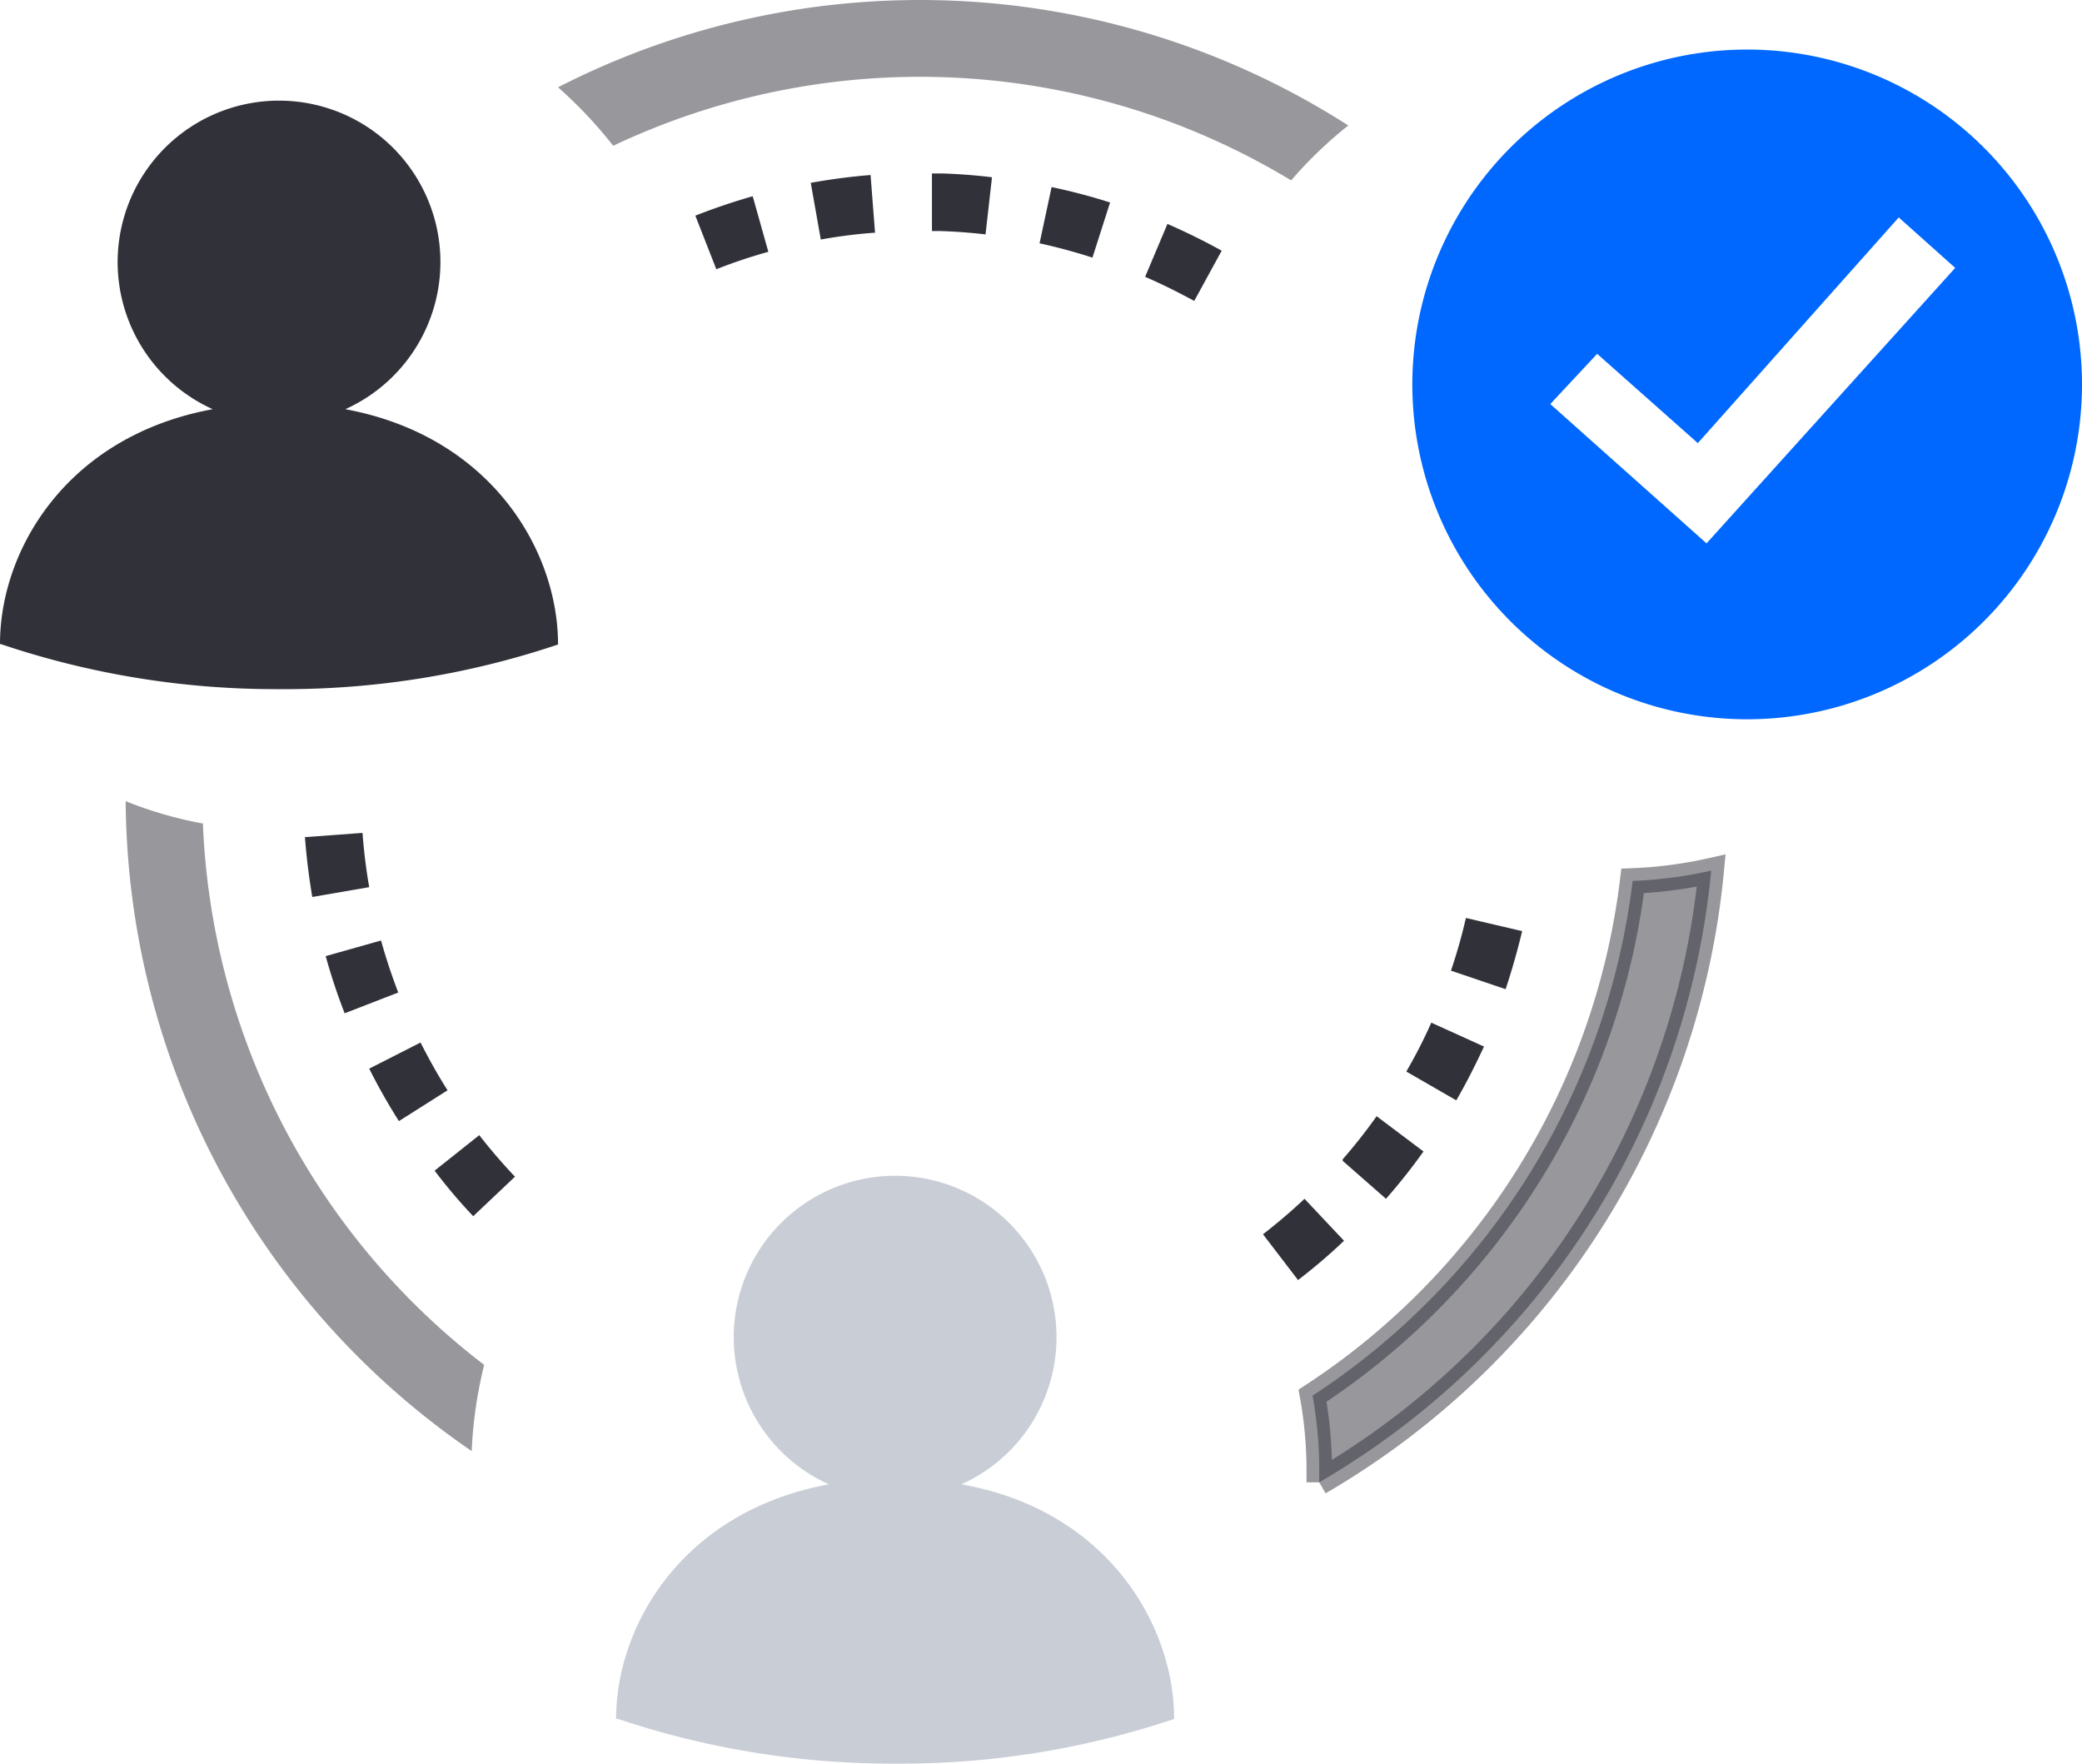 <svg xmlns="http://www.w3.org/2000/svg" viewBox="0 0 93.27 79"><defs><style>.cls-1{fill:#0068ff;}.cls-2,.cls-4,.cls-5{fill:#31313a;}.cls-3{fill:#949eaf;}.cls-3,.cls-4,.cls-5{opacity:0.5;}.cls-5{stroke:#31313a;stroke-miterlimit:10;stroke-width:1.14px;}</style></defs><g id="Layer_2" data-name="Layer 2"><g id="Layer_1-2" data-name="Layer 1"><path class="cls-1" d="M78.33,2.22a15,15,0,1,0,14.94,15A15,15,0,0,0,78.33,2.22ZM76.45,24.34l-7-6.24,2.1-2.25,4.51,4,9-10.11L87.59,12Z"/><path class="cls-2" d="M25,28.87a38.36,38.36,0,0,1-12.5,2,38.52,38.52,0,0,1-12.41-2A.22.22,0,0,1,0,28.84c0-4.21,3-9.31,9.53-10.51a7.23,7.23,0,1,1,5.94,0C22,19.54,25,24.66,25,28.87ZM49.73,9.07a26.58,26.58,0,0,0-2.62-.69l-.54,2.52c.79.17,1.59.39,2.37.64Zm5,2.16c-.79-.44-1.61-.84-2.43-1.2l-1,2.37c.74.32,1.48.69,2.2,1.08ZM44.15,10.5l.29-2.56c-.75-.09-1.51-.15-2.26-.17h-.43l0,2.58h.39C42.77,10.37,43.46,10.42,44.15,10.5ZM56.58,55.29l1.57,2.05a24.81,24.81,0,0,0,2.06-1.76L58.44,53.7C57.85,54.26,57.22,54.79,56.58,55.29ZM21.2,54.48l1.87-1.77c-.56-.59-1.1-1.22-1.6-1.86l-2,1.59C20,53.14,20.58,53.83,21.2,54.48Zm18-44.06L39,7.84c-.89.07-1.79.19-2.68.35l.45,2.54A22.74,22.74,0,0,1,39.24,10.42ZM63,48l2.24,1.29c.45-.78.86-1.59,1.24-2.41l-2.36-1.07A22.57,22.57,0,0,1,63,48Zm-2.85,4,1.94,1.7a26.49,26.49,0,0,0,1.68-2.12L61.67,50A23.28,23.28,0,0,1,60.15,51.93ZM34.42,11.28l-.7-2.49c-.87.25-1.73.54-2.57.87l.94,2.4A23.58,23.58,0,0,1,34.42,11.28ZM65,43.48l2.45.83c.28-.85.53-1.72.74-2.6l-2.52-.59A23.58,23.58,0,0,1,65,43.48ZM18.84,46.7l-2.3,1.17c.4.8.85,1.59,1.33,2.35l2.18-1.38C19.61,48.15,19.21,47.43,18.84,46.7Zm-1.77-4.57-2.48.7a26.46,26.46,0,0,0,.85,2.56l2.4-.93C17.55,43.7,17.29,42.92,17.07,42.13Zm-.83-4.82-2.58.19c.07.9.18,1.8.33,2.68l2.55-.44C16.4,38.94,16.3,38.12,16.24,37.31Z"/><path class="cls-3" d="M52.6,77a38.36,38.36,0,0,1-12.5,2,38.52,38.52,0,0,1-12.41-2A.23.23,0,0,1,27.6,77c0-4.21,3-9.31,9.53-10.51a7.23,7.23,0,1,1,5.94,0C49.58,67.64,52.6,72.76,52.6,77Z"/><path class="cls-4" d="M27.47,6.53A32.11,32.11,0,0,1,57.84,8.08,19.2,19.2,0,0,1,60.4,5.62,35.57,35.57,0,0,0,25,3.91,19.75,19.75,0,0,1,27.47,6.53Z"/><path class="cls-4" d="M21.69,61.14A32.15,32.15,0,0,1,9.09,36.89a18.09,18.09,0,0,1-3.46-1A35.56,35.56,0,0,0,21.13,65,19.53,19.53,0,0,1,21.69,61.14Z"/><path class="cls-5" d="M73.14,39.46A32.19,32.19,0,0,1,58.8,62.52a18.84,18.84,0,0,1,.3,3.3c0,.19,0,.38,0,.58A35.61,35.61,0,0,0,76.66,39,19.39,19.39,0,0,1,73.14,39.46Z"/></g></g></svg>